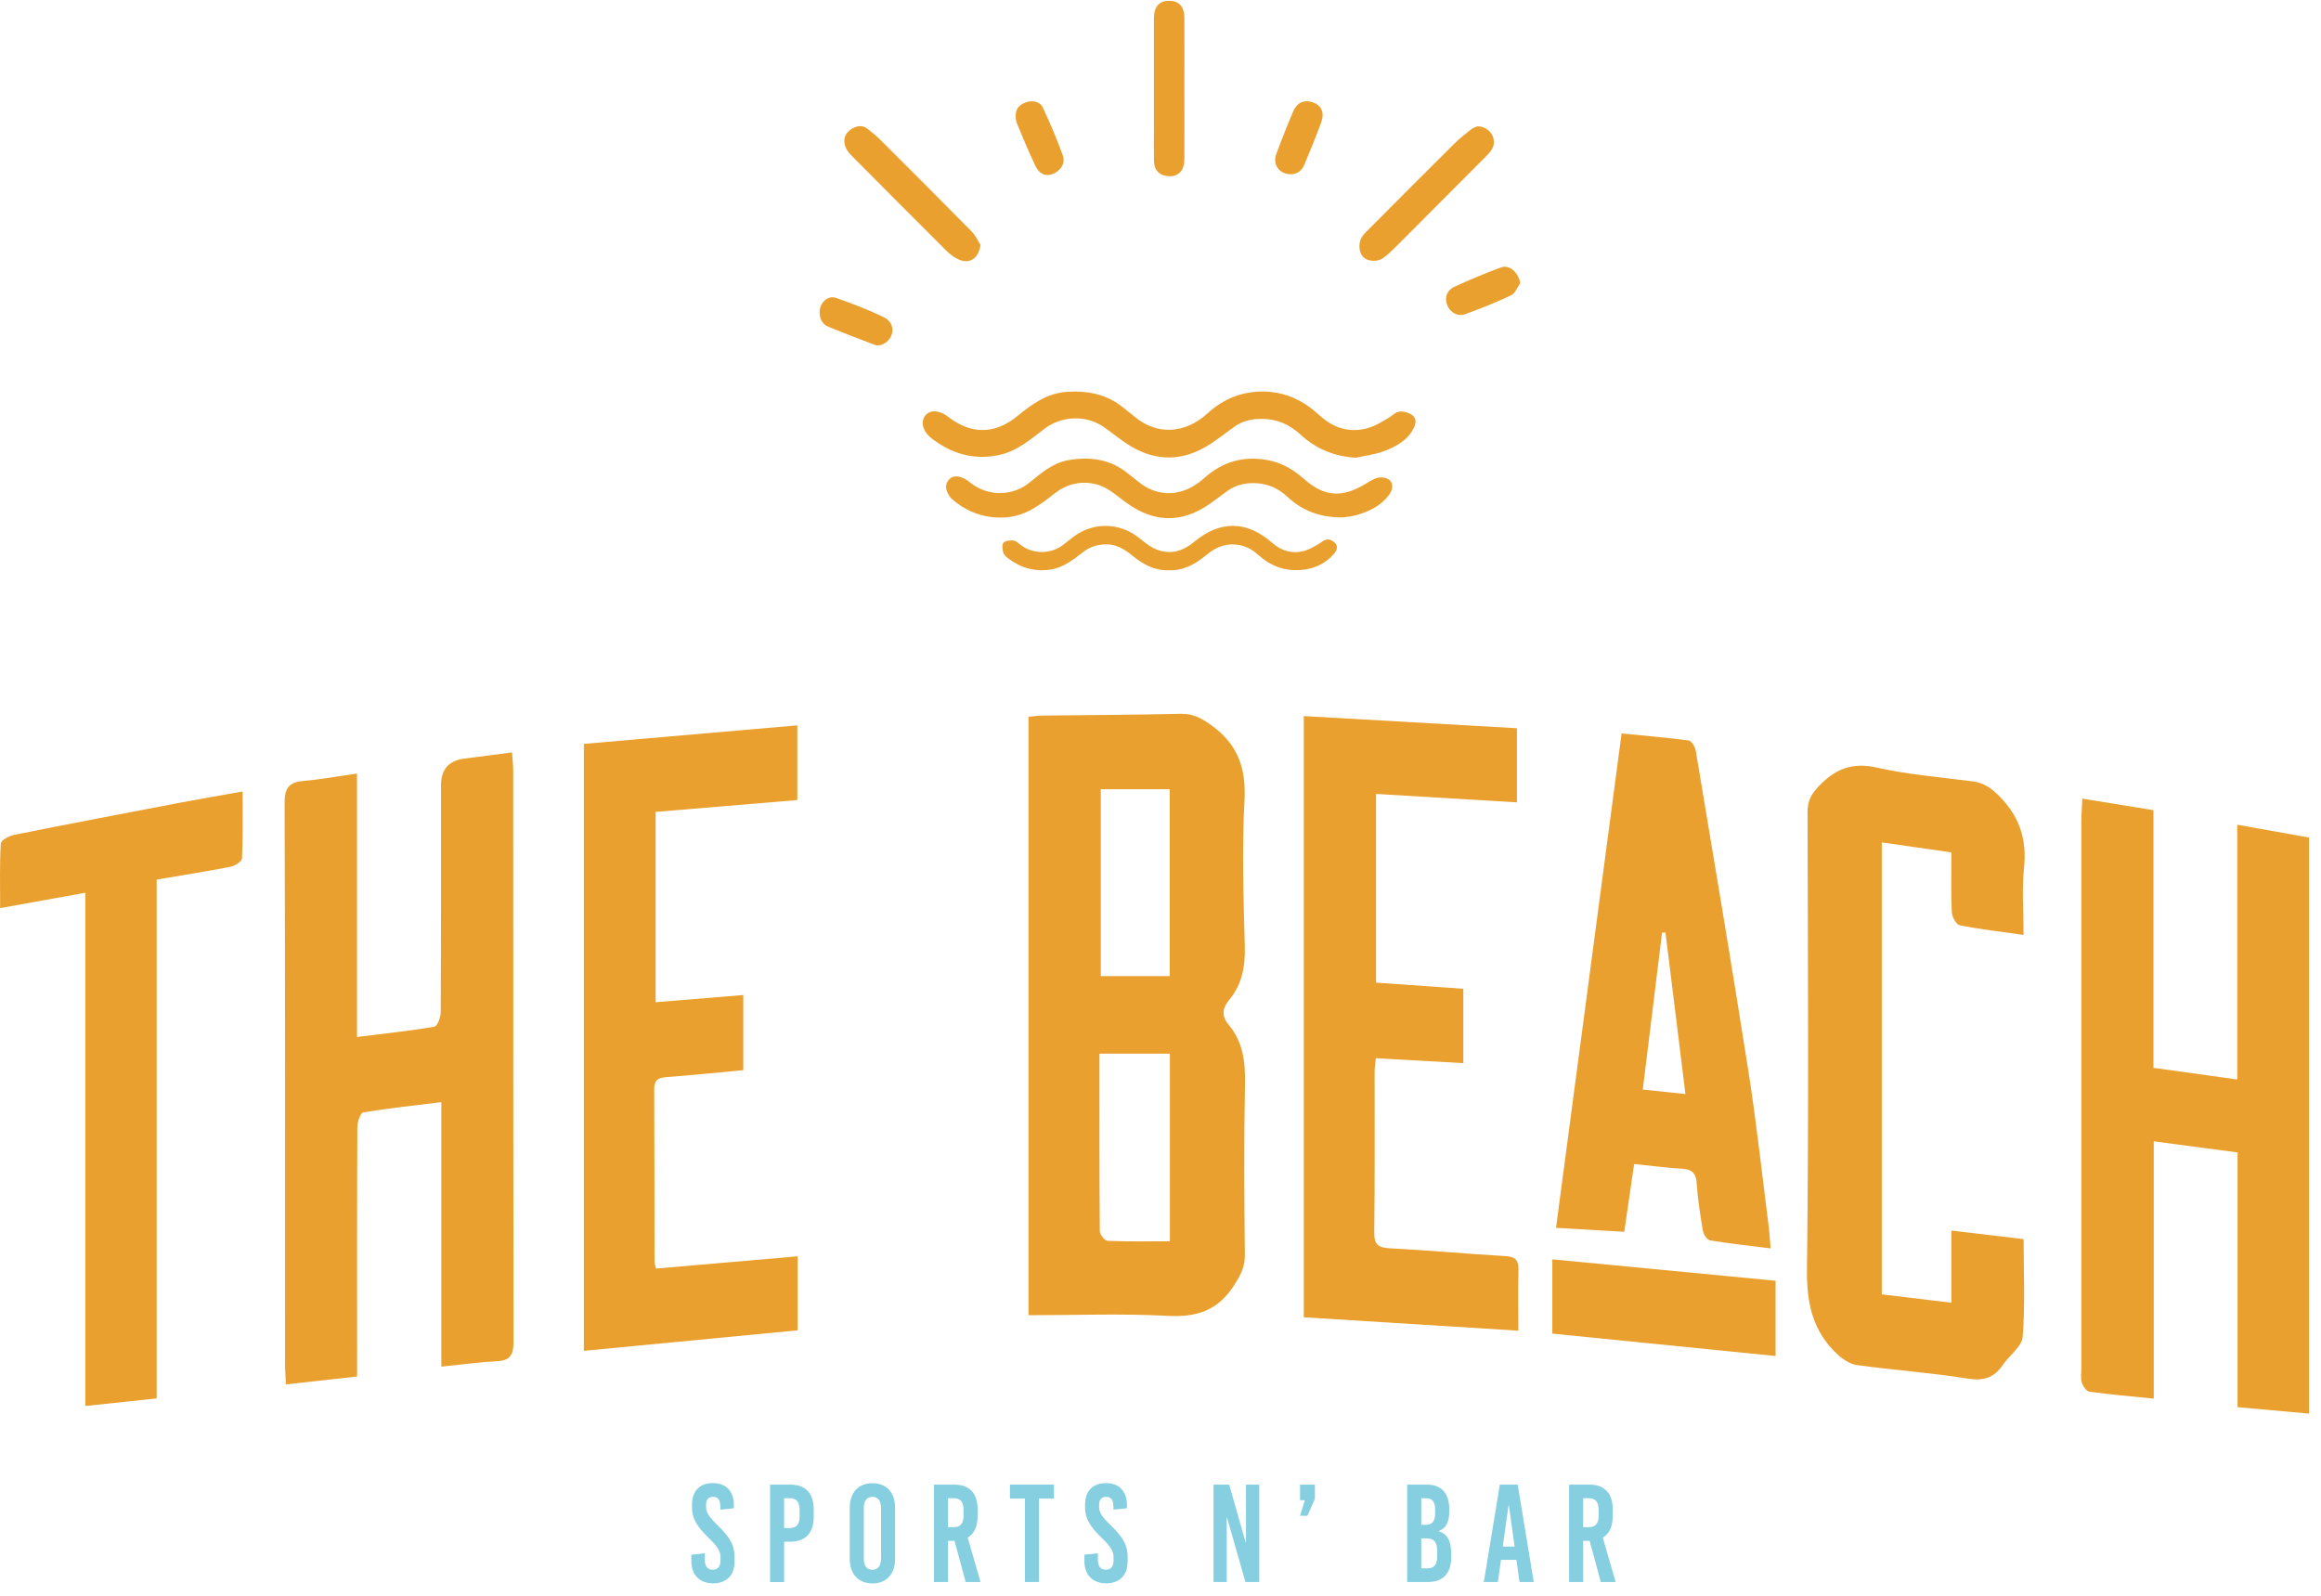 <?xml version="1.0" encoding="UTF-8"?> <svg xmlns="http://www.w3.org/2000/svg" width="176" height="121" viewBox="0 0 176 121" fill="none"><g clip-path="url(#clip0_1_4295)"><path d="M117.712 101.121V95.49C123.373 96.033 128.977 96.571 134.641 97.114V102.82C128.977 102.251 123.373 101.69 117.712 101.121Z" fill="#EAA02E"></path><path d="M55.647 114.154V114.364L54.624 114.471V114.238C54.624 113.73 54.444 113.5 54.07 113.5C53.757 113.5 53.539 113.68 53.539 114.1V114.257C53.539 114.669 53.741 115.005 54.433 115.67C55.376 116.587 55.701 117.19 55.701 118.042V118.401C55.701 119.486 55.048 120.059 54.074 120.059C53.099 120.059 52.423 119.459 52.423 118.371V117.886L53.447 117.779V118.287C53.447 118.783 53.669 119.024 54.051 119.024C54.371 119.024 54.635 118.844 54.635 118.317V118.084C54.635 117.622 54.433 117.282 53.741 116.617C52.798 115.701 52.473 115.097 52.473 114.295V114.115C52.473 113.03 53.077 112.458 54.062 112.458C55.048 112.458 55.651 113.057 55.651 114.146L55.647 114.154Z" fill="#85CFE1"></path><path d="M59.933 112.572C61.079 112.572 61.702 113.225 61.702 114.44V115.032C61.702 116.247 61.079 116.9 59.933 116.9H59.459V119.96H58.394V112.576H59.933V112.572ZM59.459 115.865H59.891C60.403 115.865 60.636 115.578 60.636 114.956V114.513C60.636 113.89 60.403 113.604 59.891 113.604H59.459V115.861V115.865Z" fill="#85CFE1"></path><path d="M67.875 114.333V118.195C67.875 119.356 67.221 120.063 66.156 120.063C65.09 120.063 64.437 119.356 64.437 118.195V114.333C64.437 113.172 65.09 112.465 66.156 112.465C67.221 112.465 67.875 113.172 67.875 114.333ZM65.502 114.345V118.184C65.502 118.734 65.736 119.028 66.156 119.028C66.576 119.028 66.809 118.734 66.809 118.184V114.345C66.809 113.795 66.576 113.501 66.156 113.501C65.736 113.501 65.502 113.795 65.502 114.345Z" fill="#85CFE1"></path><path d="M72.382 116.835H71.889V119.956H70.823V112.572H72.363C73.509 112.572 74.132 113.225 74.132 114.44V114.967C74.132 115.747 73.872 116.297 73.379 116.591L74.353 119.956H73.226L72.382 116.835ZM71.889 115.8H72.321C72.833 115.8 73.066 115.514 73.066 114.891V114.513C73.066 113.89 72.833 113.604 72.321 113.604H71.889V115.796V115.8Z" fill="#85CFE1"></path><path d="M78.784 113.627V119.956H77.718V113.627H76.584V112.572H79.922V113.627H78.788H78.784Z" fill="#85CFE1"></path><path d="M85.453 114.154V114.364L84.43 114.471V114.238C84.43 113.73 84.25 113.5 83.876 113.5C83.563 113.5 83.345 113.68 83.345 114.1V114.257C83.345 114.669 83.547 115.005 84.239 115.67C85.182 116.587 85.507 117.19 85.507 118.042V118.401C85.507 119.486 84.854 120.059 83.88 120.059C82.906 120.059 82.23 119.459 82.23 118.371V117.886L83.253 117.779V118.287C83.253 118.783 83.475 119.024 83.857 119.024C84.178 119.024 84.441 118.844 84.441 118.317V118.084C84.441 117.622 84.239 117.282 83.547 116.617C82.604 115.701 82.279 115.097 82.279 114.295V114.115C82.279 113.03 82.883 112.458 83.868 112.458C84.854 112.458 85.457 113.057 85.457 114.146L85.453 114.154Z" fill="#85CFE1"></path><path d="M94.441 119.956L93.043 115.063H93.024V119.956H92.02V112.572H93.208L94.464 116.973H94.483V112.572H95.488V119.956H94.441Z" fill="#85CFE1"></path><path d="M99.136 114.933H98.582L98.945 113.753H98.582V112.572H99.709V113.649L99.136 114.937V114.933Z" fill="#85CFE1"></path><path d="M108.197 112.572C109.304 112.572 109.896 113.225 109.896 114.44V114.578C109.896 115.399 109.667 115.884 109.102 116.087V116.106C109.767 116.316 110.045 116.866 110.045 117.836V118.088C110.045 119.303 109.423 119.956 108.277 119.956H106.707V112.572H108.197ZM107.773 115.62H108.105C108.617 115.62 108.827 115.345 108.827 114.723V114.482C108.827 113.882 108.617 113.607 108.155 113.607H107.773V115.62ZM107.773 118.921H108.235C108.747 118.921 108.98 118.634 108.98 118.012V117.599C108.98 116.946 108.747 116.648 108.185 116.648H107.773V118.917V118.921Z" fill="#85CFE1"></path><path d="M115.225 119.956L114.992 118.279H113.816L113.583 119.956H112.517L113.732 112.572H115.088L116.302 119.956H115.218H115.225ZM113.957 117.267H114.851L114.419 114.154H114.389L113.957 117.267Z" fill="#85CFE1"></path><path d="M120.542 116.835H120.05V119.956H118.984V112.572H120.523C121.669 112.572 122.292 113.225 122.292 114.44V114.967C122.292 115.747 122.032 116.297 121.539 116.591L122.513 119.956H121.387L120.542 116.835ZM120.05 115.8H120.481C120.993 115.8 121.226 115.514 121.226 114.891V114.513C121.226 113.89 120.993 113.604 120.481 113.604H120.05V115.796V115.8Z" fill="#85CFE1"></path><path d="M77.993 99.73V54.351C78.337 54.32 78.669 54.267 79.006 54.259C82.52 54.217 86.038 54.206 89.552 54.125C90.477 54.106 91.114 54.461 91.852 54.989C93.849 56.425 94.503 58.228 94.369 60.68C94.174 64.34 94.289 68.022 94.392 71.693C94.438 73.243 94.205 74.619 93.204 75.822C92.692 76.437 92.608 77.033 93.162 77.694C94.251 78.992 94.442 80.505 94.407 82.17C94.319 86.506 94.354 90.841 94.396 95.177C94.403 96.101 94.044 96.736 93.559 97.488C92.337 99.379 90.736 99.894 88.547 99.776C85.087 99.589 81.607 99.726 77.99 99.726L77.993 99.73ZM88.712 94.123V79.894H83.372C83.372 84.451 83.36 88.901 83.398 93.351C83.398 93.611 83.773 94.081 83.99 94.088C85.541 94.153 87.096 94.123 88.716 94.123H88.712ZM88.7 74.015V59.847H83.471V74.015H88.7Z" fill="#EAA02E"></path><path d="M27.079 104.375C25.238 104.578 23.515 104.769 21.681 104.971C21.655 104.352 21.616 103.894 21.616 103.439C21.616 89.252 21.632 75.066 21.582 60.879C21.578 59.71 21.945 59.305 23.037 59.213C24.344 59.102 25.639 58.858 27.071 58.656V78.629C29.115 78.374 31.036 78.171 32.938 77.854C33.16 77.816 33.42 77.14 33.42 76.758C33.45 71.013 33.443 65.268 33.443 59.523C33.443 58.346 34.023 57.68 35.184 57.525C36.342 57.372 37.503 57.223 38.829 57.051C38.863 57.578 38.916 58.025 38.916 58.472C38.92 72.892 38.913 87.316 38.939 101.736C38.939 102.698 38.722 103.16 37.694 103.214C36.334 103.283 34.978 103.474 33.466 103.626V83.572C31.384 83.828 29.455 84.031 27.549 84.348C27.335 84.382 27.098 85.073 27.098 85.459C27.067 91.323 27.079 97.182 27.079 103.046V104.379V104.375Z" fill="#EAA02E"></path><path d="M163.302 80.971C165.452 81.269 167.481 81.551 169.65 81.853V62.536C171.541 62.872 173.298 63.186 175.094 63.507V107.19C173.268 107.026 171.533 106.869 169.673 106.697V87.384C167.523 87.102 165.494 86.834 163.317 86.544V106.052C161.598 105.876 160.013 105.742 158.435 105.525C158.21 105.494 157.946 105.101 157.862 104.829C157.759 104.509 157.828 104.134 157.828 103.783C157.828 89.955 157.828 76.123 157.828 62.296C157.828 61.761 157.874 61.23 157.9 60.558C159.745 60.856 161.457 61.134 163.294 61.432V80.967L163.302 80.971Z" fill="#EAA02E"></path><path d="M147.977 98.775V93.309C149.886 93.534 151.609 93.741 153.45 93.958C153.45 96.472 153.573 98.932 153.378 101.369C153.32 102.11 152.369 102.767 151.873 103.497C151.208 104.474 150.41 104.726 149.199 104.532C146.426 104.089 143.614 103.886 140.83 103.512C140.322 103.443 139.787 103.103 139.393 102.748C137.48 101.014 136.991 98.871 137.021 96.273C137.163 84.707 137.094 73.14 137.063 61.574C137.063 60.707 137.373 60.176 137.957 59.572C139.195 58.293 140.471 57.788 142.308 58.201C144.699 58.736 147.167 58.934 149.604 59.251C150.414 59.358 150.967 59.74 151.563 60.329C153.122 61.872 153.706 63.614 153.481 65.791C153.309 67.449 153.446 69.137 153.446 70.89C151.754 70.65 150.169 70.47 148.607 70.161C148.343 70.107 148.019 69.523 148.003 69.171C147.934 67.693 147.977 66.211 147.977 64.633C146.196 64.378 144.508 64.137 142.694 63.877V98.145C144.351 98.344 146.067 98.55 147.969 98.779L147.977 98.775Z" fill="#EAA02E"></path><path d="M56.362 75.451V81.147C54.383 81.33 52.454 81.529 50.517 81.674C49.898 81.72 49.608 81.903 49.608 82.575C49.631 86.953 49.623 91.33 49.631 95.708C49.631 95.819 49.685 95.93 49.753 96.189C53.294 95.884 56.843 95.574 60.483 95.261V100.872C55.12 101.388 49.738 101.904 44.272 102.427V56.406C49.642 55.94 54.998 55.474 60.46 55V60.665C56.935 60.959 53.371 61.257 49.715 61.562V75.994C51.919 75.814 54.081 75.635 56.362 75.448V75.451Z" fill="#EAA02E"></path><path d="M98.861 54.297C104.278 54.606 109.602 54.908 115.027 55.218V60.84C111.501 60.626 107.979 60.416 104.343 60.199V74.508C106.516 74.66 108.712 74.817 110.962 74.974V80.612C108.732 80.49 106.566 80.367 104.331 80.241C104.289 80.654 104.236 80.952 104.236 81.253C104.228 85.318 104.262 89.382 104.209 93.442C104.197 94.386 104.514 94.608 105.404 94.653C108.33 94.802 111.245 95.077 114.171 95.246C114.943 95.291 115.164 95.593 115.145 96.319C115.103 97.797 115.134 99.275 115.134 100.899C109.652 100.555 104.297 100.223 98.865 99.883V54.297H98.861Z" fill="#EAA02E"></path><path d="M134.263 94.661C132.602 94.451 131.131 94.294 129.676 94.054C129.454 94.016 129.179 93.611 129.133 93.339C128.931 92.148 128.74 90.948 128.663 89.745C128.614 88.954 128.304 88.664 127.537 88.618C126.375 88.549 125.218 88.393 123.915 88.263C123.667 89.97 123.426 91.613 123.167 93.4C121.501 93.305 119.847 93.21 117.991 93.103C119.649 80.616 121.291 68.216 122.964 55.615C124.744 55.791 126.398 55.928 128.041 56.146C128.255 56.176 128.534 56.608 128.583 56.891C129.932 64.969 131.299 73.045 132.567 81.135C133.19 85.104 133.622 89.103 134.13 93.087C134.187 93.542 134.21 94 134.263 94.661ZM127.808 82.961C127.288 78.748 126.792 74.729 126.291 70.707C126.203 70.711 126.119 70.718 126.032 70.722C125.546 74.672 125.061 78.625 124.572 82.617C125.695 82.736 126.62 82.835 127.804 82.957L127.808 82.961Z" fill="#EAA02E"></path><path d="M11.88 66.692V106.036C10.073 106.227 8.346 106.411 6.471 106.609V67.693C4.263 68.09 2.216 68.461 0.011 68.858C0.011 67.124 -0.034 65.535 0.061 63.95C0.076 63.709 0.703 63.377 1.089 63.3C5.294 62.46 9.511 61.654 13.725 60.852C15.214 60.569 16.712 60.313 18.392 60.015C18.392 61.78 18.427 63.438 18.351 65.096C18.339 65.325 17.808 65.657 17.476 65.722C15.646 66.081 13.801 66.368 11.883 66.696L11.88 66.692Z" fill="#EAA02E"></path><path d="M102.841 34.709C101.195 34.617 99.793 34.041 98.609 32.948C97.776 32.18 96.833 31.76 95.675 31.76C94.915 31.76 94.231 31.913 93.613 32.348C92.856 32.879 92.142 33.483 91.34 33.93C89.315 35.064 87.317 34.9 85.404 33.62C84.812 33.227 84.265 32.765 83.677 32.364C82.333 31.443 80.488 31.531 79.189 32.52C78.131 33.326 77.115 34.216 75.755 34.503C73.83 34.908 72.126 34.4 70.609 33.212C69.945 32.692 69.796 31.936 70.178 31.489C70.556 31.05 71.247 31.096 71.908 31.611C73.627 32.944 75.422 32.948 77.111 31.577C78.215 30.679 79.33 29.843 80.816 29.72C82.455 29.587 83.968 29.888 85.262 30.977C85.507 31.183 85.77 31.367 86.015 31.577C87.734 33.032 89.877 32.891 91.569 31.34C92.787 30.225 94.231 29.652 95.893 29.69C97.173 29.72 98.33 30.144 99.358 30.908C99.629 31.111 99.881 31.336 100.133 31.561C101.504 32.788 103.177 32.948 104.759 31.997C105.064 31.814 105.393 31.657 105.66 31.428C106.035 31.111 106.417 31.176 106.806 31.325C107.314 31.52 107.467 31.894 107.234 32.394C106.78 33.372 105.886 33.85 104.954 34.205C104.285 34.461 103.548 34.545 102.845 34.701L102.841 34.709Z" fill="#EAA02E"></path><path d="M101.806 39.232C100.095 39.247 98.754 38.724 97.623 37.669C96.947 37.039 96.168 36.684 95.232 36.638C94.457 36.6 93.75 36.756 93.112 37.2C92.455 37.658 91.84 38.181 91.149 38.575C89.281 39.64 87.44 39.491 85.675 38.3C85.159 37.952 84.682 37.547 84.166 37.2C82.902 36.34 81.248 36.424 80.037 37.368C78.941 38.219 77.848 39.09 76.381 39.22C74.792 39.361 73.402 38.884 72.199 37.853C72.092 37.761 72.004 37.643 71.935 37.52C71.729 37.161 71.637 36.779 71.912 36.42C72.18 36.073 72.565 36.069 72.932 36.206C73.177 36.294 73.402 36.455 73.608 36.619C74.892 37.643 76.756 37.646 78.043 36.611C78.944 35.886 79.815 35.102 81.007 34.892C82.631 34.61 84.159 34.801 85.492 35.87C85.74 36.069 86 36.26 86.244 36.466C87.818 37.803 89.755 37.666 91.313 36.256C92.711 34.992 94.35 34.533 96.206 34.904C97.249 35.11 98.116 35.641 98.903 36.332C100.412 37.662 101.734 37.761 103.475 36.733C103.857 36.508 104.285 36.203 104.694 36.199C105.55 36.191 105.832 36.867 105.309 37.551C104.69 38.364 103.812 38.792 102.853 39.06C102.463 39.17 102.047 39.197 101.802 39.236L101.806 39.232Z" fill="#EAA02E"></path><path d="M88.597 43.239C87.528 43.273 86.672 42.78 85.881 42.142C85.278 41.653 84.651 41.252 83.815 41.275C83.181 41.294 82.638 41.47 82.138 41.856C81.393 42.429 80.66 43.028 79.682 43.185C78.467 43.376 77.394 43.055 76.427 42.322C76.278 42.207 76.11 42.043 76.068 41.875C76.011 41.638 75.969 41.283 76.099 41.149C76.251 40.992 76.599 40.962 76.851 40.985C77.038 41.004 77.218 41.184 77.386 41.313C78.318 42.032 79.678 42.039 80.61 41.321C80.851 41.138 81.084 40.943 81.324 40.76C82.86 39.564 84.865 39.583 86.393 40.801C86.725 41.065 87.058 41.348 87.432 41.542C88.567 42.123 89.606 41.871 90.549 41.088C92.532 39.449 94.529 39.468 96.458 41.153C97.425 41.997 98.552 42.096 99.659 41.439C99.858 41.321 100.068 41.214 100.248 41.073C100.599 40.801 100.943 40.889 101.214 41.149C101.531 41.451 101.34 41.787 101.107 42.047C100.443 42.784 99.587 43.151 98.613 43.219C97.394 43.307 96.34 42.91 95.435 42.093C94.934 41.638 94.38 41.348 93.681 41.29C92.811 41.218 92.123 41.55 91.485 42.077C90.641 42.773 89.732 43.3 88.593 43.235L88.597 43.239Z" fill="#EAA02E"></path><path d="M74.349 18.574C74.212 19.571 73.562 20.041 72.718 19.686C72.355 19.533 72.015 19.265 71.733 18.983C69.322 16.584 66.927 14.17 64.532 11.759C63.803 11.026 63.86 10.151 64.674 9.72C65.048 9.521 65.434 9.494 65.778 9.762C66.14 10.044 66.496 10.342 66.824 10.671C69.116 12.959 71.408 15.247 73.681 17.554C73.96 17.837 74.132 18.23 74.353 18.574H74.349Z" fill="#EAA02E"></path><path d="M112.017 9.578C112.983 9.571 113.567 10.564 113.14 11.301C113.017 11.511 112.838 11.698 112.666 11.874C110.366 14.185 108.067 16.492 105.763 18.795C105.488 19.07 105.194 19.338 104.881 19.567C104.449 19.88 103.739 19.831 103.395 19.51C103.04 19.177 102.975 18.436 103.269 17.974C103.345 17.856 103.433 17.741 103.536 17.642C105.786 15.384 108.036 13.123 110.298 10.877C110.687 10.491 111.126 10.147 111.558 9.807C111.719 9.681 111.929 9.62 112.024 9.578H112.017Z" fill="#EAA02E"></path><path d="M89.812 6.69C89.812 8.486 89.82 10.285 89.812 12.08C89.808 13.043 89.22 13.524 88.337 13.318C87.799 13.192 87.52 12.833 87.505 12.18C87.489 11.396 87.501 10.613 87.501 9.83C87.501 7.019 87.501 4.208 87.501 1.396C87.501 0.502 87.898 0.059 88.662 0.063C89.403 0.063 89.808 0.506 89.812 1.354C89.82 3.134 89.812 4.914 89.812 6.69Z" fill="#EAA02E"></path><path d="M77.023 8.94C76.966 8.233 77.306 7.947 77.768 7.771C78.291 7.573 78.868 7.695 79.082 8.161C79.632 9.353 80.155 10.56 80.595 11.793C80.812 12.405 80.396 12.993 79.773 13.211C79.288 13.383 78.807 13.195 78.517 12.588C78.012 11.534 77.569 10.449 77.115 9.368C77.042 9.192 77.031 8.99 77.019 8.936L77.023 8.94Z" fill="#EAA02E"></path><path d="M62.153 23.67C62.149 22.963 62.767 22.363 63.402 22.589C64.639 23.024 65.873 23.494 67.046 24.071C67.939 24.51 67.852 25.664 66.954 26.103C66.782 26.187 66.526 26.221 66.35 26.156C65.17 25.717 63.998 25.255 62.829 24.781C62.347 24.587 62.153 24.178 62.153 23.67Z" fill="#EAA02E"></path><path d="M97.864 13.211C97.028 13.211 96.485 12.485 96.775 11.698C97.177 10.602 97.608 9.513 98.067 8.44C98.372 7.729 98.953 7.519 99.636 7.794C100.209 8.024 100.446 8.558 100.194 9.25C99.801 10.331 99.369 11.396 98.922 12.454C98.735 12.901 98.406 13.219 97.868 13.211H97.864Z" fill="#EAA02E"></path><path d="M115.279 21.477C115.053 21.79 114.893 22.245 114.587 22.39C113.457 22.925 112.288 23.395 111.107 23.819C110.515 24.032 109.954 23.685 109.736 23.123C109.526 22.585 109.702 22.012 110.294 21.741C111.451 21.209 112.628 20.717 113.823 20.277C114.461 20.041 115.153 20.671 115.279 21.481V21.477Z" fill="#EAA02E"></path></g><defs><clipPath id="clip0_1_4295"><rect width="175.093" height="120" fill="white" transform="translate(0 0.063)"></rect></clipPath></defs></svg> 